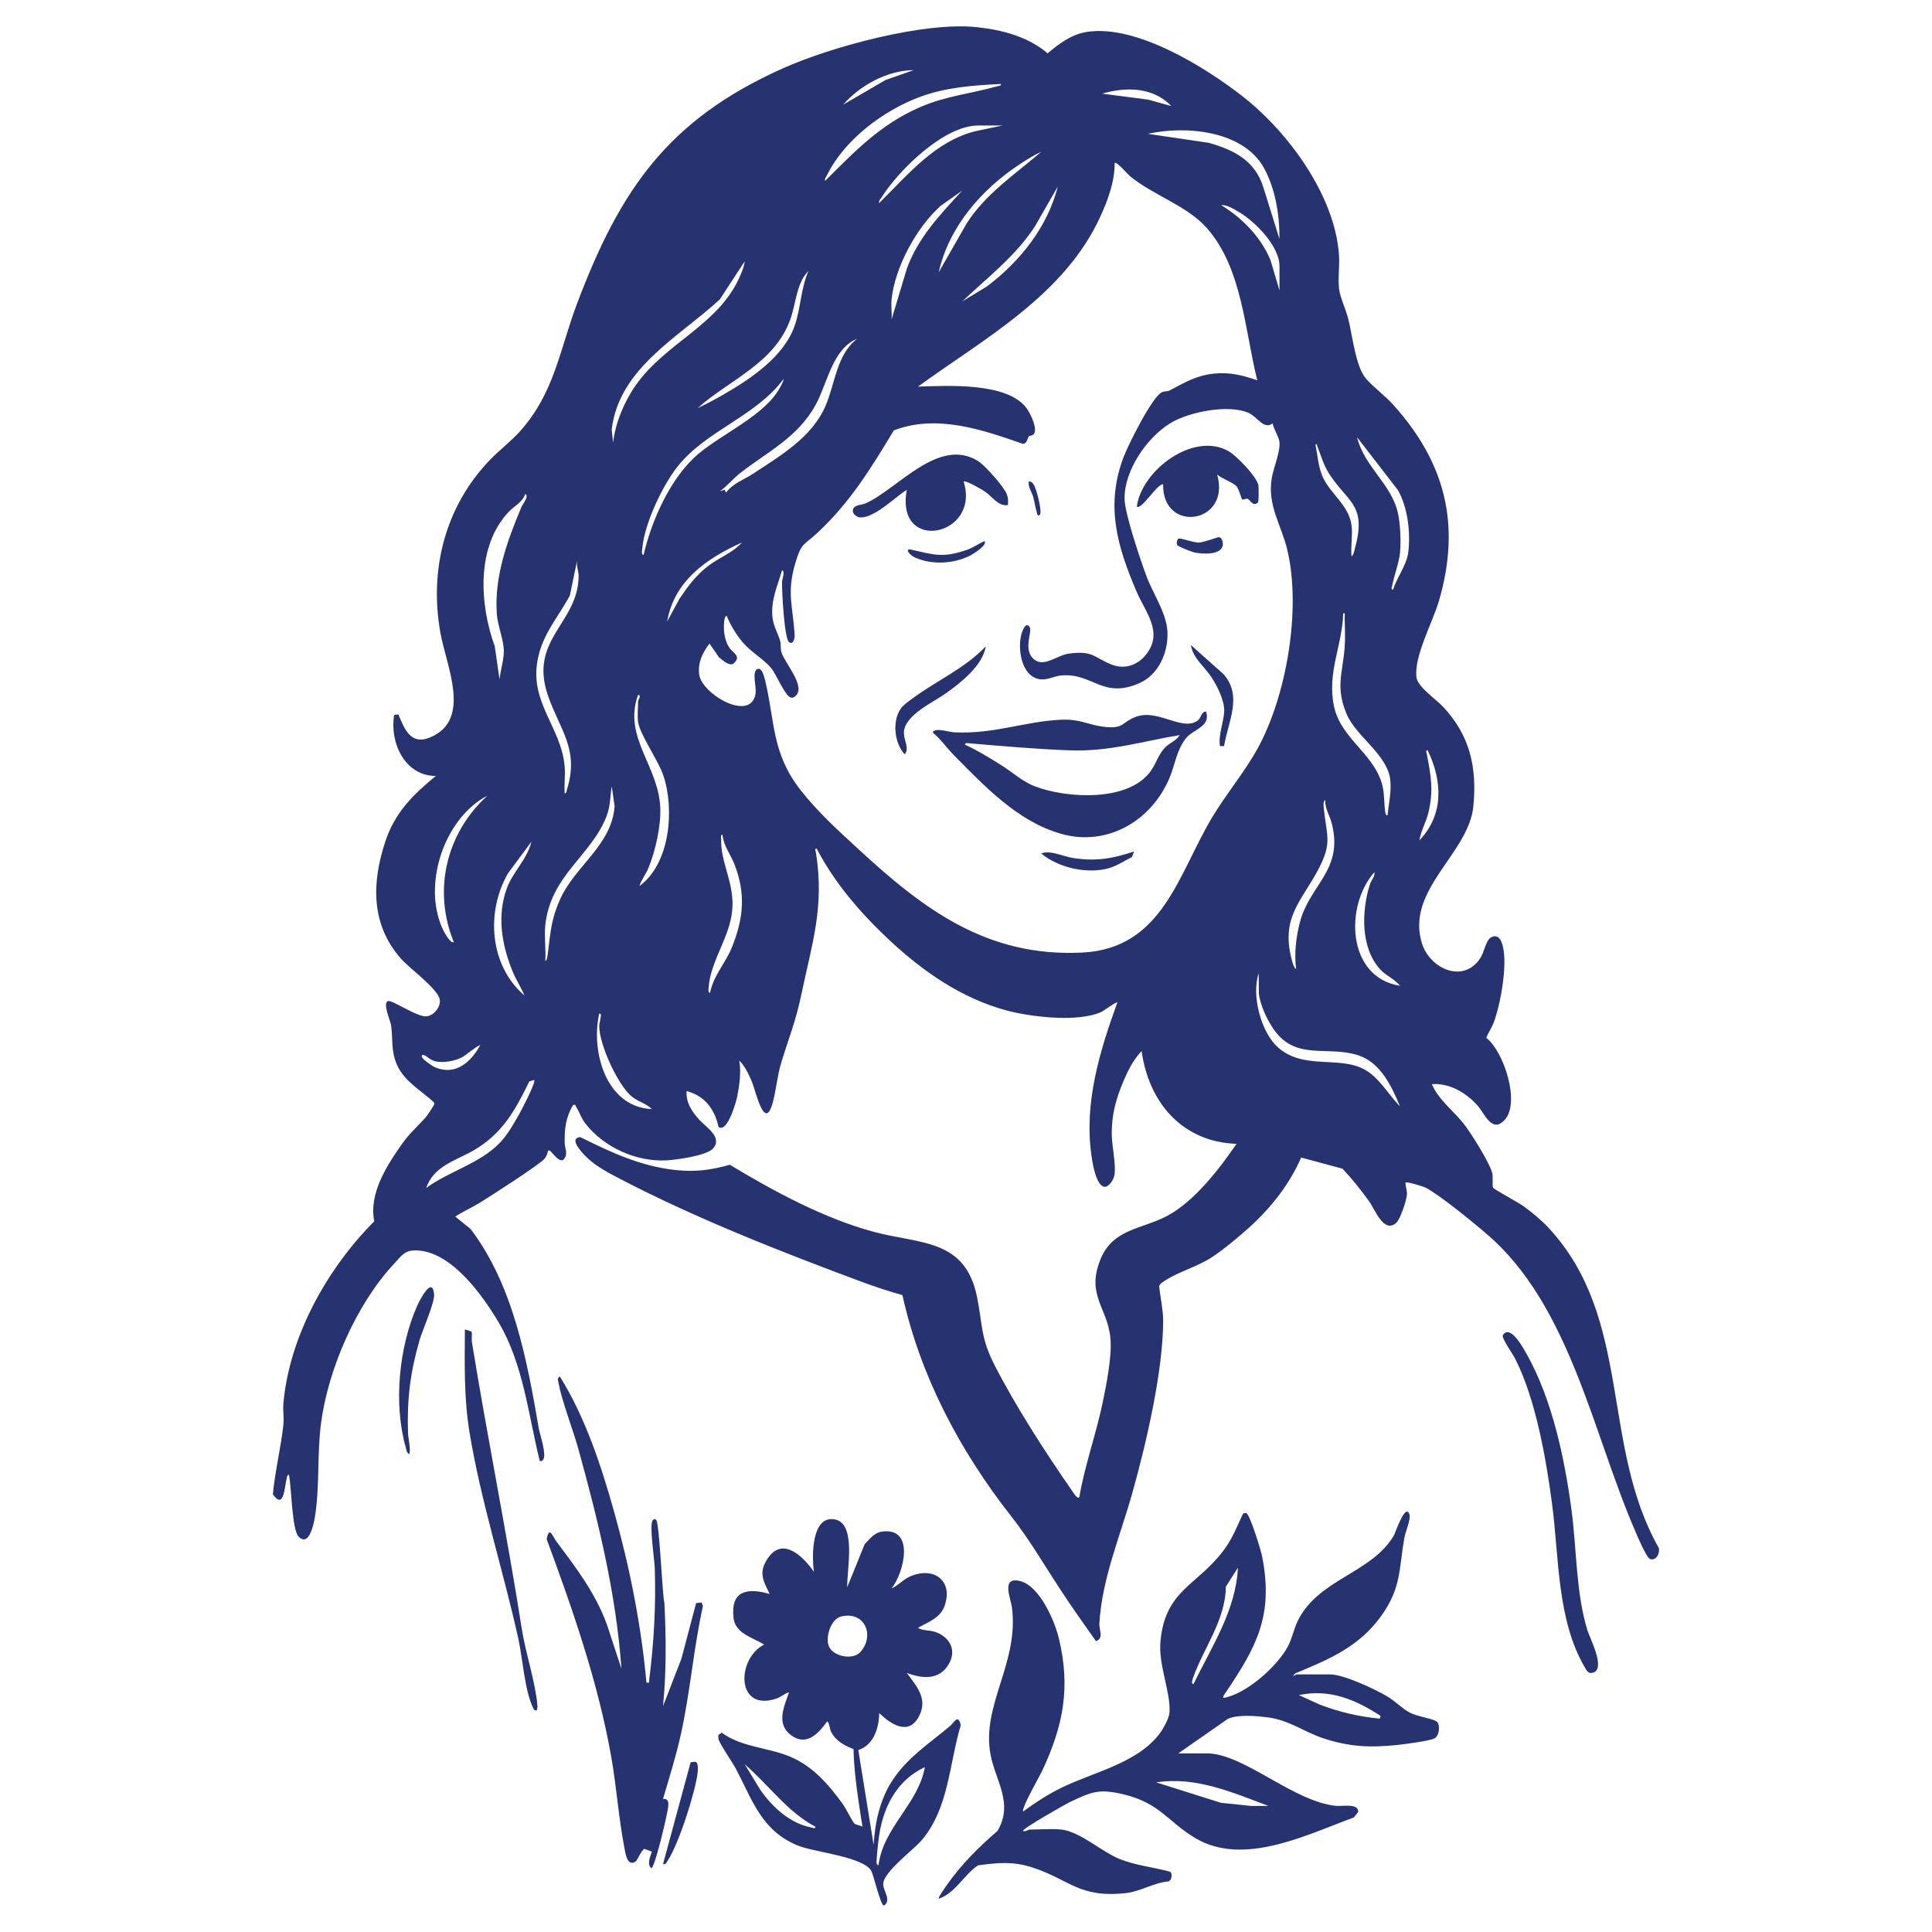 <?xml version="1.0" encoding="UTF-8"?>
<svg xmlns="http://www.w3.org/2000/svg" id="Ebene_1" data-name="Ebene 1" viewBox="0 0 512 512">
  <defs>
    <style>
      .cls-1 {
        fill: #263370;
      }
    </style>
  </defs>
  <path class="cls-1" d="M379.46,287.32c1.8,4.21,5.7,7.01,8.43,10.47,1.88,2.38,6.86,10.32,7.55,13.01.3,1.16-.05,3.45.25,3.97.24.41,6.84,3.99,8.11,4.92,2.28,1.65,4.77,3.73,6.68,5.8,22.23,24.08,13.63,57.39,29.11,84.72.37,1.36-.65,3.44-2.24,2.98-1.01-.29-3.42-6.09-3.99-7.41-11.31-26.07-17.29-59.89-39.41-78.8-3.56-3.05-12.27-10.19-16.07-12.2-.69-.37-5.09-1.7-5.4-1.39-.03,1.08.41,1.98.38,3.1-.04,1.47-1.76,6.55-2.79,7.52-3.3,3.11-5.76-3.6-7.2-5.59-2.17-3.02-4.53-5.99-7.09-8.7l-10.96-2.96c-3.12,7.16-8.05,13.36-13.82,18.58-2.64,2.39-6.87,5.9-9.8,7.82-3.83,2.51-8.99,3.91-12.49,6.23-.59.39-1.22.73-1.52,1.43.27,2.87,1.05,6.23,1.06,9.09,0,13.44-4.52,32.73-8.19,45.81-3.19,11.37-8.06,22.68-8.72,34.63-.09,1.57,1.28,3.81-.9,4.57-3.3-4.66-6.62-9.34-9.74-14.13-4.43-6.78-7.81-12.7-12.83-19.11-13.48-17.19-23.98-36.98-28.72-58.47-3.61-1-7.15-2.17-10.67-3.47-21.19-7.87-44.12-16.87-64.11-27.3-3.82-1.99-7.54-3.9-10.33-7.29-.93-1.13-2.82-3.55-.26-3.81,8.1,4.03,15.96,7.71,25.09,8.71,5.37.59,9.36.07,14.55-1.37,11.67,7.03,25.12,14.32,38.37,17.83,12.23,3.23,24.05,1.78,27.15,17.28,1.52,7.61.88,10.65,4.68,18.08,5.5,10.75,13.39,22.98,20.3,32.93.23.34,1.65,2.76,2.11,1.94,1.48-8.58,4.5-16.81,6.25-25.32.98-4.76,2.41-11.99,2-16.71-.71-8.15-6.54-11.41-2.63-21,3.3-8.1,10.96-7.95,17.57-11.43,7.25-3.82,13.93-12.49,18.47-19.15-14.38-.49-23.28-10.97-25.15-24.6-1.58,1.7-2.82,3.65-3.8,5.74-2.54,5.4-4.2,10.46-4.11,16.48.05,2.98,1.16,7.86.72,10.61-.19,1.17-1.2,2.84-2.38,3.16-2.49.22-3.47-6.51-3.73-8.38-1.99-13.86,2.2-27.6,6.87-40.47-.26-.28-3.61,2.22-4.27,2.52-6.14,2.8-18.69,1.33-25.18-.43-11.77-3.18-21.95-10.23-30.76-18.43-7.57-7.04-14.67-15.19-19.46-24.42-.69-.09-.26.73-.2,1.11,2.28,14.35-1.04,24-3.88,37.57-1.48,7.06-3.25,11.28-5.27,17.85-1.09,3.55-1.36,7.12-2.26,10.59-2.16,8.26-4.54-2.89-5.56-5.33-.76-1.81-1.93-4.37-3.37-5.62.57,2.91.05,6.61-.54,9.56-.27,1.35-2.58,9.67-4.94,8.03-1.01-4.72-3.7-8.32-8.47-9.51-.18,3.18,1.46,5.49,3.48,7.71,1.64,1.8,6.21,4.57,3.5,7.53-1.72,1.88-9.66,2.96-12.31,3.11-7.96.44-16.55-3.44-21.46-9.73-1.16-1.49-1.58-3.07-2.49-4.47-.23-.35.04-.66-.81-.47-1.92,3.33-2.29,6.29-2.21,10.09.03,1.44,1.04,3.02-.36,4.43-1.08.68-2.59-1.49-3.29-2.16-.28-.27-.19-.38-.76-.24-.12.68-.41,1.39-.8,1.96-1.03,1.5-14.62,10.17-17.22,11.78-2.15,1.33-4.46,2.33-6.57,3.71l4.05,3.28c11.26,14.75,14.99,34.79,18.07,52.78.32,1.84,2.13,6.88,1.19,8.36-.23.36-.51.43-.92.36-3.03-12.25-4.34-25.63-10.86-36.68-4.23-7.17-12.28-18.45-21.27-19.11-3.62-.27-4.3,1.18-6.61,3.66-9.87,10.61-17.34,27.77-19.22,42.09-1.08,8.23-.31,16.69-1.62,24.81-.26,1.62-1.48,8.18-4.33,5.26-1.79-1.83-1.89-13.31-2.55-16.36-.53-.09-.51.65-.62,1.03-.56,2-.68,8.4-3.64,4.12.56-6.21,2.14-12.35,2.79-18.55.18-1.77-.17-3.75-.01-5.52,1.58-17.84,11.62-35.77,24.08-48.28-1.47-7.36,3.29-14.72,7.36-20.51,1.99-2.84,4.29-4.77,6.39-7.19.35-.41,2.14-3.07,2.17-3.37l-.12-.49c-3.37-3.07-7.76-5.48-9.71-9.77-1.71-3.77-1.11-6.76-1.61-10.51-.17-1.3-2.21-5.64-.97-6.48.98-.67,7.71,4.26,10.39,4,1.92-.19,3.82-2.6,3.45-4.49-.55-2.84-7.94-8.17-10.22-10.73-8.02-9.03-7.84-20.03-4.22-31.04,2.54-7.74,7.3-12.41,13.4-17.44-8.35,0-12.27-9.08-11.03-16.17l1.1-.15c1.63,3.88,3.27,8.16,8.23,6.18,11.44-4.56,4.49-18.93,2.92-27.79-2.99-16.78,1.23-33.42,13.09-45.79,2.49-2.6,5.45-4.79,7.91-7.51,9.24-10.25,10.56-21.62,15.22-33.97,11.45-30.31,24.18-48.73,54.46-62.29,12.95-5.8,37.48-12.43,51.46-10.95,6.67.71,13.6,2.5,18.78,6.94,2.99-2.55,6.36-5.05,10.39-5.68,13.07-2.03,31.3,9.28,41.31,17.1,12.1,9.46,24.44,26.29,25.52,42.03.2,2.92-.34,6.33.04,9.14.29,2.16,1.84,5.46,2.43,7.85,1.09,4.38,1.96,12.71,4.73,15.83,2.06,2.32,5.12,4.56,7.31,7.01,13.7,15.34,17.8,31.66,12.02,51.68-1.64,5.7-6.76,14.93-5.99,20.48.35,2.49,5.2,5.76,7,7.68,7.14,7.61,9.07,16.07,8.06,26.44-1.22,12.53-18.09,22.17-13.6,36.37,2.08,6.59,10.83,10.67,15.38,3.96,1.07-1.58,1.54-4.81,2.86-5.58s2.26-.13,2.8,1.15c1.99,4.77-.19,16.38-2.01,21.3-.53,1.43-1.43,2.72-2.02,4.13,4.73,3.65,9.11,17.33,4.84,21.82-3.36,3.53-5.23-1.7-7.13-3.85-3.01-3.39-7.45-6.04-12.12-5.68h.01ZM242.15,18.58c-6.98.06-14.21,4.02-18.72,9.17l11.25-6.55s7.47-2.62,7.47-2.62ZM265.28,22.25c-7.28.37-14.5.86-21.38,3.39-9.76,3.6-20.11,11.36-24.74,20.79-.24.5-.67.84-.5,1.52,7.87-7.86,14.67-14.98,25.08-19.52,6.96-3.03,13.42-3.56,20.51-5.56.38-.11,1.11-.09,1.02-.62h.01ZM310.44,28.12c-4.85-5.07-12.01-5.15-18.35-3.3l12.18,1.58,6.17,1.71h0ZM265.65,33.26h-6.42c-9.08,0-21.12,11.88-25.66,19.13-.29.46-.71.81-.59,1.43,7.7-7.56,15.06-16.74,26.14-19.19l6.53-1.36h0ZM339.07,63.36c.06-6.27-1.06-13.31-4.1-18.84-5.46-9.93-20.79-11.31-30.77-9.05l16.16,2.38c6.81,1.95,12.29,4.75,14.49,11.95l4.23,13.57h-.01ZM275.93,40.24c-1.88.83-3.76,2.03-5.48,3.15-10.27,6.72-18.94,16.61-21.69,28.79l7.41-12.96c5.01-7.85,12.81-13.02,19.76-18.97h0ZM333.2,100.81c-3.33-13.23-3.96-29.73-13.39-40.39-5.3-5.99-14.16-8.62-20.38-13.76-.52-.43-3.59-3.99-4.03-3.49.02,4.92-1.73,9.68-3.73,14.08-9.46,20.87-30.65,32.35-48.41,45.21,7.71-.23,24.01-1.26,28.94,5.93.89,1.3,2.93,5.35,1.7,6.73-.33.37-.92.27-1.17.47-.48.39-.5,2.06-1.69,2.03-10.81-3.8-22.87-7.9-34.17-3.56-6.04,10.04-11.59,19.07-20.23,27.13-3.71,3.46-4.22,2.49-5.88,8.07-2.33,7.83-.62,11.47-.18,18.92.05.91-.27,2.81-1.47,2-1.26-.85-1.94-13.87-1.86-15.98.03-.85.87-2.67.02-3.1-1.25,4.21-3.07,8.09-2.54,12.62.25,2.15,1.39,4.06,2,6.07.29.94.06,1.96.33,2.97.72,2.74,6.47,8.94,3.89,11.57-.4.4-.69.61-1.28.55-1.49-.14-3.94-6.15-5.19-7.69-2.01-2.49-5.43-4.34-7.68-7-1.71-2.03-3.21-4.52-4.22-6.98-.54-.03-.65,1.32-.68,1.69-.22,2.26.13,4.99,1.48,6.88.91,1.28,3.36,2.26.79,4.22-1.24.34-2.69-1.07-3.6-1.77l-2.55-3.68c-1.85,2.47-3.14,5.02-2.72,8.23.67,5.13,13.65,12.75,14.93,5.08.3-1.8-1.03-5.78.45-6.54,1.24-.64,1.91,2.26,2.11,3.06,2.61,10.96,1.7,19.14,9.29,28.89,4.52,5.8,9.68,10.47,15.05,15.43,17.53,16.2,34.3,28.99,59.67,27.74,21.32-1.05,25.43-20.77,34.38-35.74,3.75-6.28,8.61-12,12.11-18.36,7.71-14.03,11.55-36.84,7.9-52.45-1.62-6.93-5.46-11.97-4.12-19.4.47-2.62,2.41-7.19,1.96-9.62-.25-1.33-1.53-3.23-1.77-4.68-2.29,1.78-4.03-1.68-6.27-2.72-5.3-2.45-16.1-.32-21.01,2.78-6.17,3.9-12.02,12.43-11.96,19.9.03,3.93,4.26,16.39,5.83,20.61,1.68,4.5,5.14,9.45,5.51,14.31.41,5.45-2.16,11.64-7.34,13.94-9.81,4.35-12.41-2.73-20.73-2.01-2.11.18-3.87,1.43-6.08.94-4.53-1.01-5.51-7.85-4.59-11.61.23-.95,1.16-3.73,2.23-2.19.87,1.26-1.95,6.11,1.26,8.65,2.65,2.1,6.06-1.16,9.11-1.57,6.43-.87,6.5.91,11.27,2.86,3.42,1.4,6.93.28,9.2-2.58,4.72-5.94-.12-11.18-2.46-16.65-5.2-12.15-8.35-22.98-3.42-35.85,1.19-3.12,7.5-15.83,10.11-17.06.65-.31,1.44-.15,2.08-.49,3.89-2.05,7.04-3.97,11.71-4.44,4.23-.43,7.6.43,11.52,1.79h-.03ZM255,79.88l6.51-3.95c8.77-6.58,16.08-15.72,18.82-26.51l-6.09,10.61c-5.09,7.84-12.55,13.51-19.24,19.85h0ZM236.28,79.33c-.18,1.69.13,3.61,0,5.32l4.03-13.41c2.91-8.17,8.93-14.5,14.69-20.73l-5.7,4.03c-6.38,5.68-12.13,16.23-13.02,24.79ZM339.08,76.95v-6.42c0-5.28-6.4-11.77-10.68-14.29-1.27-.75-3.31-2.06-4.75-1.87,5.59,3.45,10.44,8.36,13.02,14.51l2.4,8.06h.01ZM162.48,117.33c.55-5.14,2.98-10.94,5.95-15.17,7.95-11.33,21.64-15.82,27.41-28.39.64-1.39,1.35-3.01,1.52-4.53l-6.6,10.1c-10.9,10.07-26.67,18.13-28.66,34.49l.38,3.5ZM184.88,108.15c2.33-1.08,4.63-2.32,6.86-3.6,7.31-4.22,16.19-10.14,18.95-18.5,1.54-4.67,1.57-9.73,3.56-14.24-3.17,3.16-3.29,8.52-4.76,12.68-4.14,11.78-15.96,15.98-24.61,23.66ZM227.1,89.8c-6.49,2.65-7.84,11.85-10.95,17.5-4.79,8.7-12.8,12.43-20.06,18.12-1.83,1.44-3.39,3.42-5.33,4.76l1.27-.39.38.76c1.87-2.52,4.63-3.34,7.13-4.99,7.26-4.78,15.57-9.61,19.19-17.89,2.62-5.99,2.88-13.54,8.38-17.87h-.01ZM170.56,147.07c2.13-9.21,7.18-20.6,14.52-26.79,6.37-5.37,17.49-10.18,21.53-17.39.41-.73.96-1.62,1.03-2.45-7.18,9.77-20.32,13.6-27.89,22.96-4.12,5.1-8.88,15.19-9.51,21.7-.04.44-.39,1.96.32,1.97h0ZM369.18,156.25c.96-3.09,3.59-6.55,4.01-9.76.68-5.21-.11-12.07-2.75-16.64l-10.8-13.98c1.87,7.8,9.17,12.42,10.84,20.18.64,2.96.83,7.46.53,10.47-.26,2.66-1.53,5.9-2.04,8.61-.07.38-.48,1.2.2,1.12h0ZM358.17,139.18c.34,2.51-.25,5.67,0,8.26.57-.32.82-1.83,1-2.49,3.08-11.52-2.36-11.97-7.17-19.79-1.28-2.08-1.93-4.47-2.84-6.71-.11-.26-.15-1.14-.55-.55.59,2.73.71,5.53,1.78,8.14,1.94,4.74,7.03,7.67,7.78,13.15h0ZM132.38,180.11c.22-2.38,1.14-5.17,1.14-7.52,0-3.02-1.64-6.74-1.86-9.92-.7-9.88,2.79-19.4,6.54-28.33.32-.76,2.14-2.95.98-3.42-.73,2.23-2.91,3.16-4.41,4.77-8.63,9.21-7.69,24.48-3.65,35.6l1.27,8.82h0ZM196.63,143.77c-9.32,4.19-17.96,10.14-19.82,20.92l3.29-6.07c2.29-3.36,4.46-6.31,7.75-8.77,2.85-2.13,6.37-3.39,8.78-6.09h0ZM149.64,203.06c.2,2.3-.15,4.83,0,7.16.53.08.5-.64.62-1.02,3.32-10.64-1.93-15.84-5.04-24.85-5.16-14.95,7.95-19.08,8.12-31.58.02-1.4-.64-2.77-.4-4.22l-1.92,9.27c-3.2,5.92-7.25,10.18-8.56,17.14-2.12,11.23,6.27,17.8,7.18,28.1ZM367.71,216.09c.31-3.14,1.06-6.16.73-9.36-.69-6.72-9.04-11.53-11.55-17.45-3.06-7.22-1.05-10.85-.54-17.78.17-2.31.08-5.37-.01-7.73-.02-.45.28-1.37-.36-1.28-.29,8.75-4.34,15.73-2.46,24.67s11.35,12.88,13.01,21.86c.36,1.96.27,4.1.55,6.06.05.32.16,1.11.64,1h-.01ZM169.1,191.31c-.23-1.47,0-3.89,0-5.51,0-.21.97-1.58,0-1.65-4.07,11.17,5.44,18.78,5.88,29.9.19,4.89-1.28,11.47-3.14,15.98-.69,1.67-1.86,3.08-2.38,4.78,8.16-5.95,9.33-20.39,6.34-29.29-1.34-3.99-6.17-10.75-6.71-14.21h.01ZM376.16,222.7c6.54-6.83,6.09-15.77,2.19-23.86-.68-.09-.27.74-.2,1.12,1.07,5.72,1.8,9.55.39,15.4-.6,2.49-1.98,4.79-2.39,7.34h.01ZM144.5,245.28c-.3,2.96.22,6.35,0,9.36.53-.05.63-1.62.69-2.06.7-5.58.9-9.08,3.28-14.34,4.04-8.89,13.6-14.19,14.41-24.53l-.75-5.32c-.5,2.93-.3,5.1-1.41,7.96-4.05,10.47-14.87,15.62-16.22,28.94h0ZM129.08,210.95c-1.28.54-2.79,1.68-3.84,2.58-8.68,7.39-12.8,22.28-7.86,32.8.44.93,2,3.76,2.89,3.35-5.61-13.71-2.05-28.81,8.81-38.73h0ZM343.48,256.84c-.51-4.11-.05-8.38,1-12.41,2.6-10.04,11.64-13.79,8.45-26.22-.54-2.12-1.83-3.96-1.73-6.16-.66.09-.41,1.91-.36,2.38.74,7.13,2.26,8.84-1.41,15.86-4.45,8.5-10.04,12.71-7.14,23.9.18.7.56,2.28,1.2,2.65h-.01ZM188.18,263.08c.89-4.57,4.09-7.82,5.78-12.02,3.1-7.71,3.72-14.27.64-22.11-1-2.55-2.88-4.85-3.12-7.71-.63-.09-.35.84-.36,1.28-.18,6.17,3.59,11.55,2.93,18.72s-5.66,13.27-6.23,20.21c-.03.4-.3,1.71.36,1.64h0ZM138.99,263.82c-1-2.31-2.38-4.44-3.31-6.78-2.74-6.91-3.98-14.39-1.38-21.59,1.59-4.39,5.44-7.75,6.52-12.38l-6.17,8.33c-5.94,10.3-4.93,24.45,4.34,32.43h0ZM371.02,261.24c-1.36-1.76-3.64-2.62-5.14-4.22-5.39-5.74-5.07-15.62-2.84-22.66.34-1.08,1.39-2.11,1.19-3.22-7.92,8.91-7.32,27.9,6.79,30.1ZM371.01,293.19c-2.19-5.28-5.11-11.52-10.93-13.48-8.12-2.74-16.43,1.48-22.34-6.66-1.85-2.55-3.81-6.67-4.13-9.82l-.04-5.28c-1.99,5.78.61,15.65,5.13,19.64,7.41,6.54,17.67,1.39,24.61,6.97,3,2.41,5.02,5.91,7.7,8.63h0ZM172.77,293.92c-1.66-1.62-3.96-2.01-5.71-3.65-3.59-3.36-8.14-13.34-8.26-18.21-.02-.9.27-1.48.34-2.23.04-.41.33-1.32-.32-1.24-2.32,9.96,1.77,24.85,13.95,25.33h0ZM127.24,277.04c-.31-.3-4.06,2.79-4.75,3.14-1.96.99-4.86,1.55-7.02,1.1-1.44-.3-2.22-1.32-3.1-1.67-.44-.18-.73.1-.54.54.29.68,2.76,2.41,3.52,2.72,5.39,2.24,9.43-1.39,11.89-5.83h0ZM141.56,286.21l-1.28.37c-3.78,7.72-7.11,13.83-14.76,18.28-4.71,2.74-10.55,4.08-12.59,9.98,6.14-4.49,14.04-6.38,19.47-11.92,2.02-2.07,3.77-5.13,5.19-7.66.64-1.13,4.51-8.51,3.97-9.06h0Z"></path>
  <path class="cls-1" d="M281.25,484.83c5.19.66,10.64,5.92,15.61,7.89,4.16,1.64,8.91,2.14,13.22,3.3.73.56.45,2.17-.38,2.57-3.8.3-7.57,2.69-11.23,3.09-12.64,1.4-14.96-3.62-25.03-6.83-5.09-1.62-9.06-1.21-14.24-.51-3.84,2.56-5.96,7.34-10.44,8.85-.25-.24,1.94-3.31,2.27-3.78,3.74-5.34,8.4-9.95,13.33-14.21,4.31-7.34-.53-13.21-1.85-20.17-2.5-13.2,7.6-24.28,5.66-39.07-.31-2.37-2.98-8.24,2.18-6.96s9.13,10.51,10.24,15.1c3.17,13.09,1.21,23.16-4.35,35.08-.69,1.48-5.67,10.13-5.08,10.88,3.09-2.29,6.38-4.42,9.83-6.14,8.68-4.31,20.29-6.54,26.3-14.46.97-1.28,2.57-4.15,2.65-5.71.3-5.58-3.04-12.52-2.39-18.99,1.34-13.39,9.67-14.57,16.62-23.76,2.44-3.22,3.58-6.28,5.25-9.89l.85-.18c1.01.49,3.9,9.92,4.22,11.57,3.02,15.55-1.37,23.71-9.6,35.95-.21.32-.93,1.16-.68,1.52,6.01-.97,14.35-8.39,17.13-13.71,1.07-2.05,1.53-4.52,2.55-6.63,5.45-11.28,19.8-12.68,25.59-22.87.3-.53,3-8.68,4.05-5.38.39,1.24-1.08,4.56-1.37,6.23-1.43,8.19-.79,13.11-5.99,20.45-5.88,8.3-13.75,11.61-22.82,15.36-1.55,1.49.08.31.31.31h8.81c3.62,0,12.09,3.97,15.35,5.95,1.97,1.2,3.8,3.12,5.75,4.16,2.06,1.1,5.71,1.47,7.11,2.35,1.07.67.86,3.84-.58,4.53s-8.07,1.54-10.01,1.74c-7.12.73-12.66.45-19.47-1.82-5.3-1.76-8.91-4.79-14.68-5.52-2.92-.37-7.98-.83-10.58.42l-13.09,9.12h7.53c9.77,0,22.77,12.69,34.19,13.91,1.7.18,6.15-.77,5.93,1.64l-1.12,1.43c-12.47,4.57-29.23,13.09-42.01,5.49-7.27-4.32-9.38-9.27-18.9-11.57-6.7-1.62-8.62-.74-14.62,2.14-.79.38-12.69,7.09-12.12,7.52.6.27,1.37-.36,1.65-.36,2.55,0,6.05-.3,8.44,0v-.03ZM316.31,446.28c4.78-9.91,11.2-19.45,11.75-30.83l-3.2,5.05c-.09,8.98-6.12,16.6-8.74,24.3-.12.35-.53,1.54.19,1.48ZM365.88,454.73c-6.67-4.32-13.47-7.23-21.66-5.51l5.41,2.47c5.2,2,10.49,3.25,16.06,3.77l.19-.73h0ZM336.14,478.59c-9.53-3.57-19.25-7.88-29.73-6.24l17.16,5.41,7.99.83h4.58Z"></path>
  <path class="cls-1" d="M224.54,420.58l4.61-11.36c1.22-1.26,2.56-3.01,4.4-3.3,9.02-1.43,6.11,10.76,2.73,15.02,1.72-.74,3.02-2.31,4.78-3.11,6.07-2.75,11.55.75,9.35,7.52-1.11,3.43-4.3,4.41-7.15,6.06,1.66.93,3.43.46,5.28,1.33,3.49,1.62,4.9,4.84,2.87,8.3-2.52,4.29-6.99,3.84-11.09,2.31,2.7,3.64,5.74,7.02,3.1,11.72-2.79,4.97-7.42,1.78-10.43-1.08,0,3.87-1.5,8.53-5.53,9.79l4.05,25.09c.42-6.14,1.71-12.21,5.21-17.37,4.17-6.14,9.73-9.54,15.17-14.2,1-.86,1.99-3.16,2.73-.15-3.06,10.23-3.15,21.94-10.27,30.42-2.31,2.75-10.27,8.49-10.29,11.75,0,1.81,2.28,4.28.2,5.69-.89-.01-2.72-7.98-3.33-9.14-2.02-3.84-15.19-4.99-19.61-6.82-9.57-3.98-11.95-12.07-16.34-20.38-.8-1.51-4.49-6.86-4.59-7.91-.04-.34-.06-.69.04-1.02l.82-.56c5.35,3.9,12.29,3.87,18.22,6.39,5.99,2.54,10.17,7.39,13.89,12.54.8,1.11,2.55,4.65,3.09,5.16.41.39,1.55.43,2.11.83-1.04-6.83-2.21-13.65-2.37-20.57-2.49-.99-4.73-2.16-5.98-4.67-.35-.7-.4-2.38-1.01-2.66-2.31,3.22-5.48,6.67-9.54,3.67s-1.88-7.62-.56-11.38c-1.19.29-2.11,1.23-3.31,1.64-10.75,3.65-10.69-10.47-3.3-14.31-2.82-1.81-7.57-2.82-8.08-6.97-.88-7.26,3.52-8.17,9.55-6.43-1.43-3.06-2.88-5.2-1.03-8.56,3.91-7.1,9.58-1.87,12.78,2.69-.59-3.89-.73-15.17,5.61-13.87,5.75,1.18,3.05,13.66,3.21,17.9h0ZM222.96,428.37c-2.72.62-4.15,5.21-3.4,7.65.9,2.9,6.36,4.09,8.44,1.79,3.84-4.23,1.32-10.9-5.04-9.44h0ZM216.09,484.1c-7.46-3.92-12.4-11.13-18.72-16.53l4.1,6.72c3.14,4.55,7.88,8.92,13.5,10,.38.07,1.2.48,1.12-.2h0ZM245.09,468.31c-7.2,3.33-10.89,10.25-12.07,17.85-.27,1.71-.62,4.97-.69,6.68-.03.66-.23,1.06.47,1.53,1.23-10.08,10.53-16.22,12.3-26.06h0Z"></path>
  <path class="cls-1" d="M171.3,445.91c.87.06.65.12.73-.55,1.26-10.03,1.82-19.61,1.49-29.76-.07-2.27-1.46-11.27-.58-12.66.34-.37.47-.51.93-.18.9.65,1.6,19.45,2.2,22.04.47,9.14.53,18.24-.36,27.35l4.87-12.57,3.9-14.74,1.46-.17.34.96c-2.5,11.32-3.38,22.99-5.91,34.3-1.27,5.68-3.05,11.26-4.66,16.82,2.18-.32,1.26,2.68.99,4.11-.5,2.67-2.57,11.13-3.54,13.35-.15.35-.21.66-.58.88-1.19-1.09-.26-3.07.19-4.39l-2.02-.74c-.91.56-1.86,3.05-2.27,3.33-2.3,1.54-2.72-2.15-3-3.57-1.52-7.81-2.09-16.14-3.48-24.06-3.46-19.71-10.22-39.08-17.13-57.78.72-3.7,1.56-.72,2.63.7,5.26,7.01,10.25,13.53,13.33,21.91l3.86,11.74c-1.41-19.88-6.17-39.32-11.48-58.45-1.5-5.4-4.29-12.32-5.25-17.54-.13-.68-.27-.99.4-1.47,6.74,10.83,10.95,23.62,14.4,35.9,4.12,14.66,7.18,30.05,8.55,45.23h0Z"></path>
  <path class="cls-1" d="M399.18,353.08c1.94-.54,4.59,4.31,5.43,5.81,6.77,12.07,10.06,27.73,11.87,41.36,1.37,10.33,1.15,21.92,4.2,31.78.69,2.22,4.96,10.29,1.46,11.25-1.26.34-1.61-.5-2.14-1.4-7.38-12.53-6.83-29.12-8.66-43.11-1.55-11.9-4.31-27.75-9.67-38.42-1.03-2.04-2.61-3.92-3.44-6.12-.05-.51.5-1.04.94-1.17v.02Z"></path>
  <path class="cls-1" d="M142.29,453.25c-.63.12-.76-.14-1.01-.64-2.22-4.5-2.79-13.25-3.94-18.45-3.98-17.96-9.97-36.56-12.92-54.63-1.49-9.09-1.28-18.05-1.22-27.24l1.78.6c.17.94-.06,1.9.09,2.84,4.14,25.43,9.22,50.53,13.22,75.99,1.01,6.42,3.58,13.98,4.12,20.12.05.53,0,.89-.13,1.4h.01Z"></path>
  <path class="cls-1" d="M108.52,385.34c-.76-.22-.81-1.13-.99-1.76-3.28-11.57-1.82-26.55,3.02-37.51.56-1.26,4.03-8.22,4.49-3.05.19,2.17-3.05,9.38-3.85,12.14-2.45,8.42-3.36,15.69-3.06,24.51.06,1.79.71,3.76.38,5.68h.01Z"></path>
  <path class="cls-1" d="M175.71,494.01l7.32-27,1.27-.13c.86.28.65,2.3.56,3.06-.68,5.28-5.02,18.85-7.97,23.23-.32.47-.42,1-1.17.84h-.01Z"></path>
  <path class="cls-1" d="M319.62,188.56c1.35,4.09-3.48,4.65-5.44,7.22-2.41,3.18-2.72,6.65-4.16,10.16-4.72,11.5-16.53,18.55-28.86,15.02-11.51-3.29-20.17-12.56-28.37-20.83-1.81-1.83-3.44-4.2-5.49-5.89-.11-.66.05-.46.46-.64,1.14-.5,3.79.41,5.21.48,10.49.48,18.34-2.82,27.9-3.33,5.34-.29,7.09,1.24,11.43,1.82,5.64.76,4.86-1.17,8.71-2.61,5.93-2.21,12.29,3.98,16.4.98.98-.72.88-2.36,2.2-2.38h.01ZM312.64,194.8c-10.1,1.7-18.72,4.44-29.2,4.05-8.81-.33-17.64-1.11-26.42-1.85-.4-.03-1.37-.27-1.28.36,3.28,1.47,6.44,3.45,9.51,5.36s5.72,4.42,9.01,5.67c8.44,3.21,24.65,4.17,30.61-3.93,1.48-2.01,2.13-4.56,3.9-6.38,1.16-1.19,2.98-1.78,3.87-3.29h0Z"></path>
  <path class="cls-1" d="M267.12,133.85c-2.57.41-4.03-2.18-6.13-3.6-.78-.53-5.07-3.04-5.62-2.64,4.6,14.53-18.2,19.2-15.06,2.2-3.05,1.86-8.86,7.81-12.59,7.27-.68-.1-1.65-.83-1.71-1.57-.14-1.79,2.26-1.6,3.39-2.11,8.52-3.83,19.29-17.68,29.76-11.24,1.87,1.15,6.93,6.87,7.67,8.85.37.98.34,1.82.29,2.84h0Z"></path>
  <path class="cls-1" d="M329.2,132.36c-.21-.14-.87-2.78-1.49-3.48-.89-1-3.97-2.08-5.15-3.11,3.75,13.04-14.57,15.78-14.32,2.57-1.64-.14-5.82,7.03-6.97,5.87,1.34-9.67,15.09-19.94,24.35-14.62,2.12,1.22,7.41,6.7,7.87,9.02.1.51.09,4.27-.08,4.52-1.39,1.28-2.09-.66-2.75-.93-.44-.18-1.16.35-1.45.15h-.01Z"></path>
  <path class="cls-1" d="M261.24,171.3c-.83,5.07-6.5,9.53-10.53,12.41-3.27,2.35-10.76,5.66-11.15,10.16-.19,2.16,1.58,4.33.2,6.05-2.74-2.91-3.36-8.79-1.08-12.08.76-1.09,2.26-2.09,3.35-2.89,6.21-4.58,13.79-7.91,19.2-13.65h0Z"></path>
  <path class="cls-1" d="M324.39,197.73h-1.09c-.48-3.05,1.08-6.6,1.13-9.36.04-2.73-1.75-6.32-3.18-8.59-1.92-3.06-5.09-5.23-5.66-8.84l8.63,7.7c5.17,5.76,1.22,12.62.17,19.1h0Z"></path>
  <path class="cls-1" d="M300.53,225.64l-.54,1.48c-2.4,1.2-4.41,2.65-7.08,3.2-5.66,1.16-12.51-.49-16.98-4.13,2.39-.99,5.64.75,8.37,1.18,6.05.94,10.5.22,16.23-1.73h0Z"></path>
  <path class="cls-1" d="M260.88,143.4c.97,1.04-3.19,3.56-3.96,3.93-4.41,2.11-10,2.42-14.5.39-1.35-.61-2.84-2.48-.89-2.05,5.98,1.34,8.29,2.24,14.56.1,1.83-.62,3.09-1.61,4.79-2.37h0Z"></path>
  <path class="cls-1" d="M311.98,144.44c-.28-.48-.09-1.6.51-1.74.43-.1,3.91,1.1,5.11,1.09,1.38,0,5.11-1.5,5.45-1.44.64.11.97,1,1.01,1.6.22,3.34-5.53,2.9-7.62,2.44-.7-.15-4.24-1.56-4.46-1.95h0Z"></path>
  <path class="cls-1" d="M275.56,136.42c-.68.63-.74-.51-.83-.8-.39-1.2-.54-2.6-.91-3.88-.42-1.46-1.39-2.59-1.19-4.13.63-.12.95.31,1.27.75.76,1.02,2.39,7.4,1.66,8.06h0Z"></path>
</svg>
